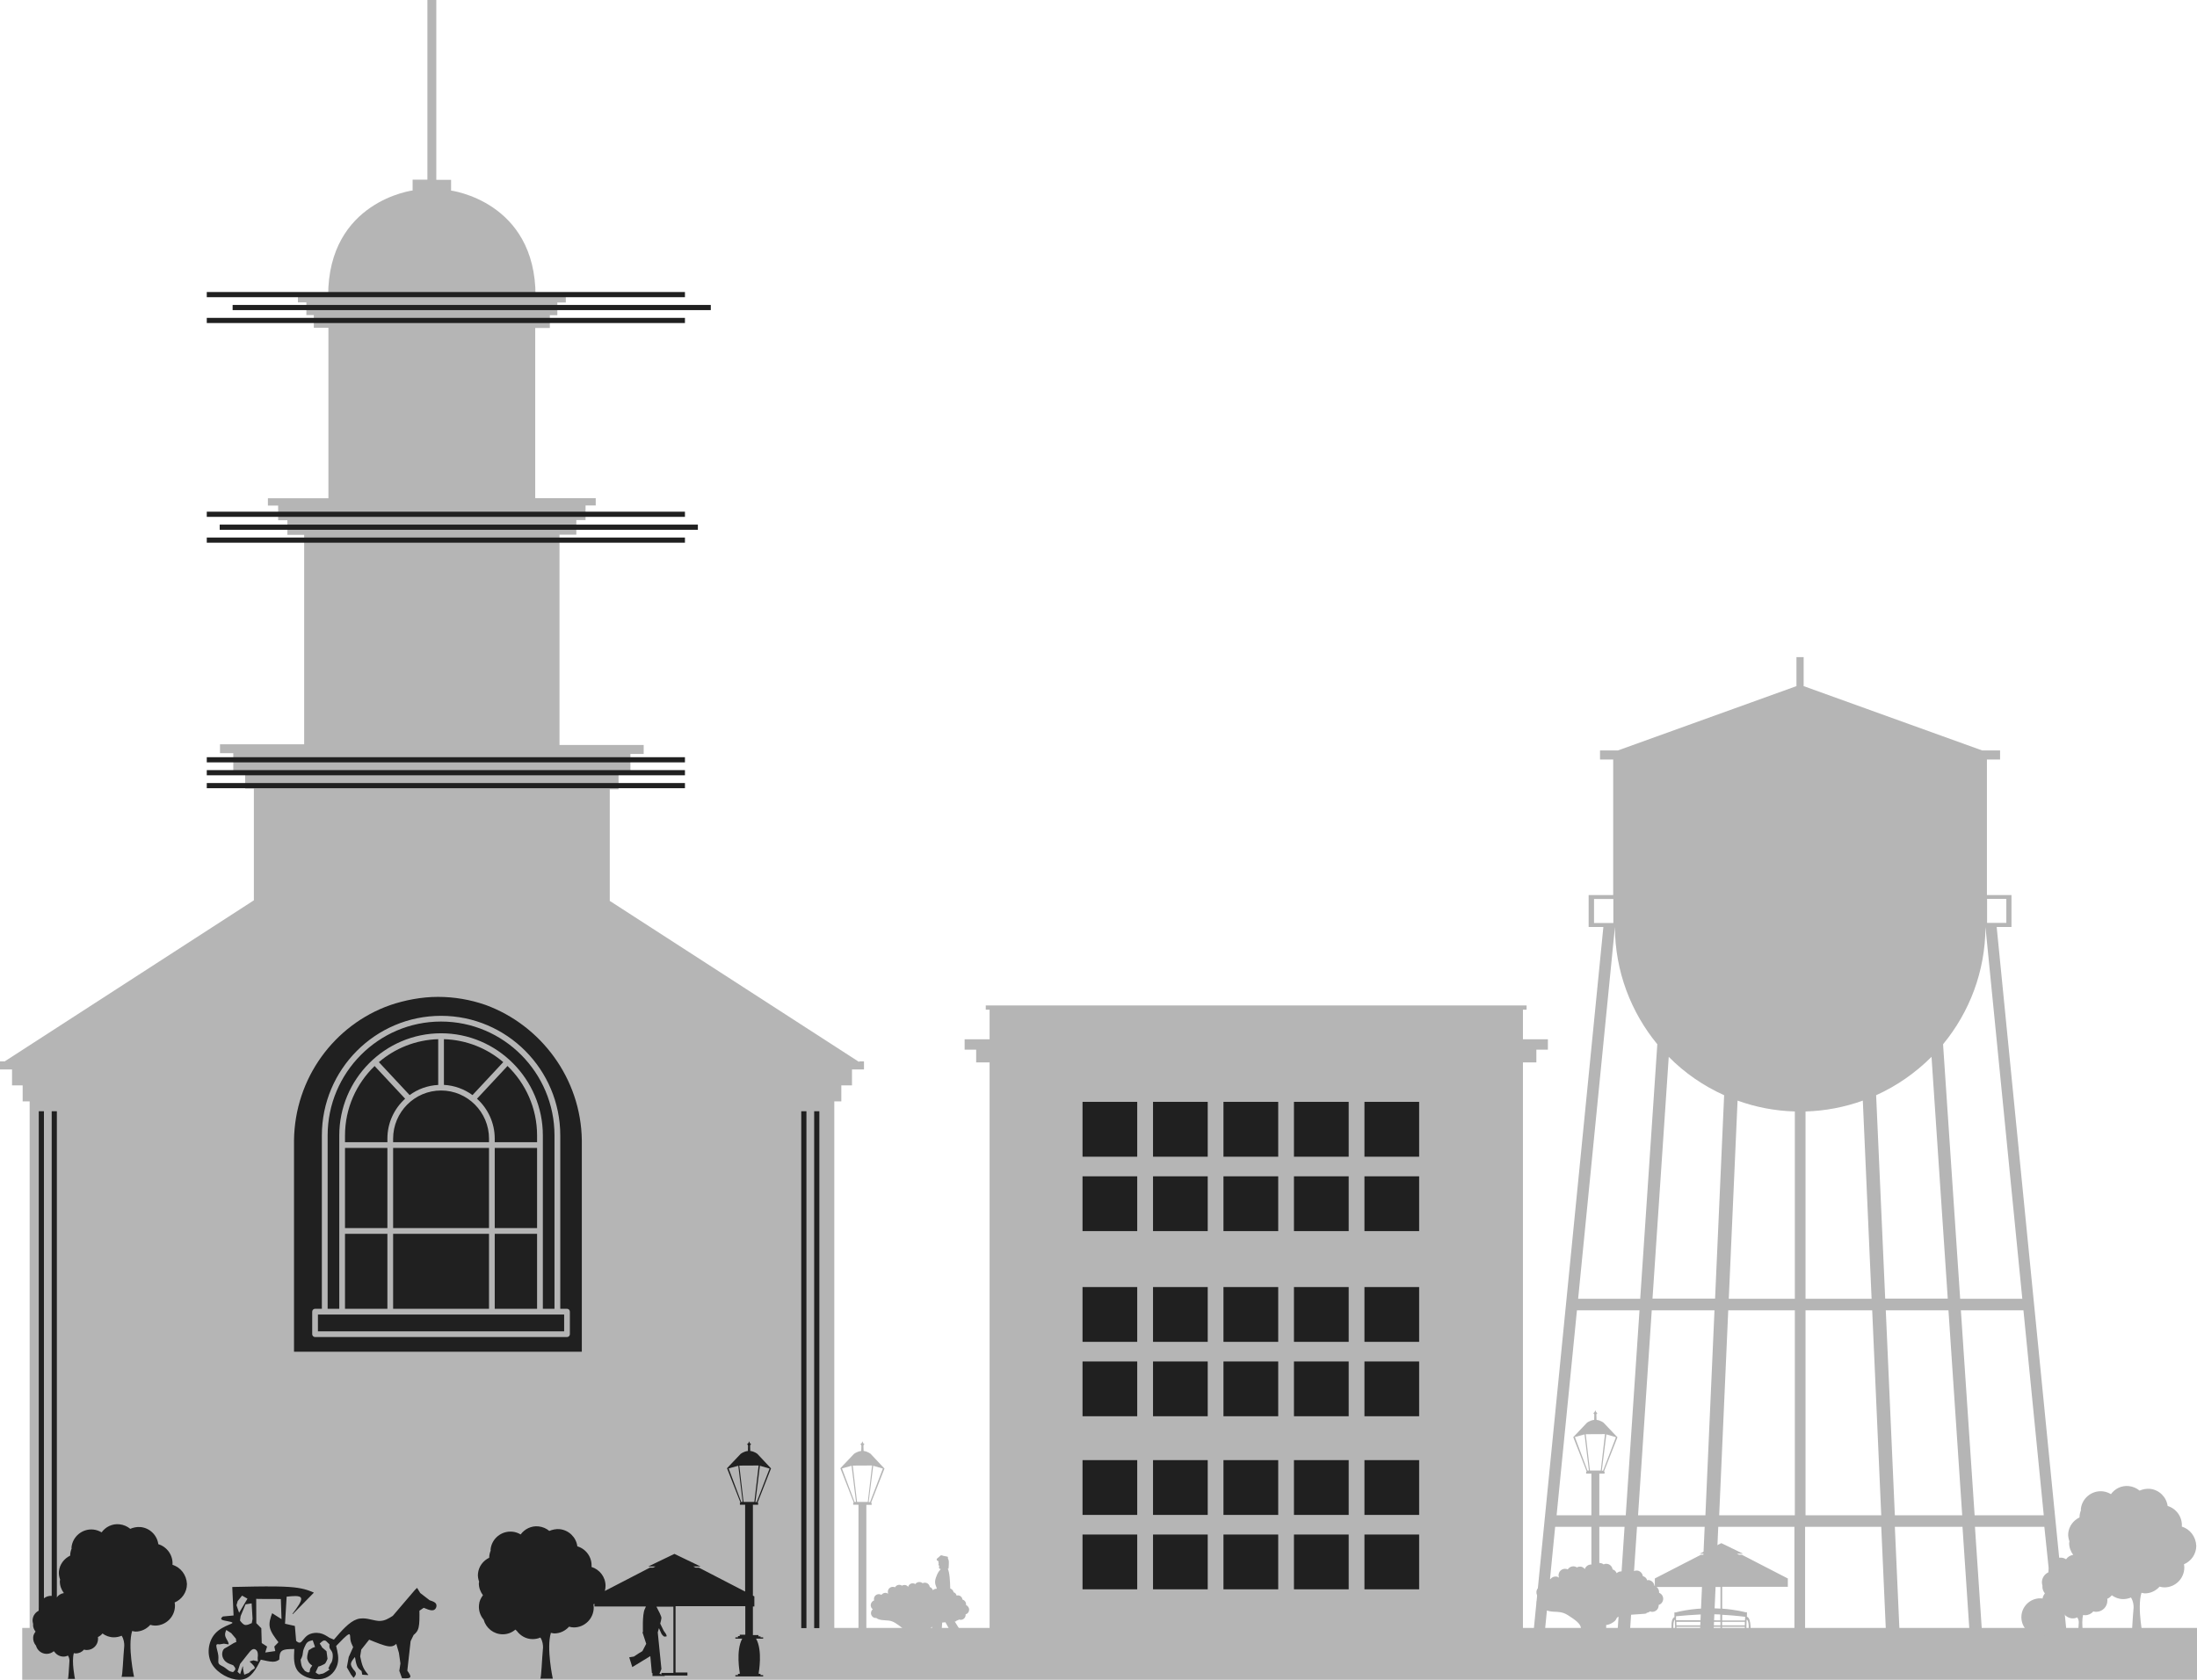 <svg xmlns="http://www.w3.org/2000/svg" width="170" height="130" viewBox="0 0 170 130" fill="none"><path d="M66.477 82.187L47.183 69.721V61.086H47.863V59.715H48.781V58.347H49.808V57.653H43.293V41.382H44.595V40.249H45.309V39.116H46.097V38.551H41.415V25.383H42.546V24.396H43.126V23.409H43.781V22.912H41.44C41.44 15.547 34.858 14.741 34.858 14.741H34.904V13.917H33.76V0H33.072V13.904H31.928V14.732H31.974C31.974 14.732 25.392 15.535 25.392 22.899H23.051V23.401H23.706V24.384H24.282V25.37H25.413V38.559H20.73V39.128H21.523V40.261H22.237V41.395H23.535V57.599H17.024V58.289H18.051V59.66H18.969V61.032H19.645V69.675L0.363 82.141H0V82.764H0.931V83.998H1.753V85.236H2.295V126.73H64.557V85.236H65.1V83.998H65.926V82.764H66.853V82.141H66.477V82.187Z" fill="#B5B5B5"></path><path d="M117.842 80.43V78.139H118.125V77.812H76.277V78.139H76.573V80.43H74.641V81.233H75.534V82.22H76.573V126.592H117.842V82.22H118.881V81.233H119.774V80.43H117.842Z" fill="#B5B5B5"></path><path d="M159.083 126.764H159.951L154.5 71.741H155.644V69.27H153.745V58.778H154.763V58.075H153.369L139.563 53.099V50.853H139.007V53.099L125.197 58.075H123.807V58.778H124.826V69.27H122.927V71.741H124.066L118.615 126.764H119.488L120.335 118.162H125.706L125.13 126.764H126.09L126.67 118.162H131.904L131.52 126.764H132.572L132.956 118.162H138.849V126.764H139.675V118.162H145.568L145.952 126.764H147.004L146.62 118.162H151.854L152.43 126.764H153.394L152.818 118.162H158.189L159.083 126.764ZM156.482 100.511H151.674L150.351 80.815C152.388 78.344 153.619 75.183 153.632 71.741L156.482 100.511ZM133.411 84.759L132.71 100.499H127.868L129.124 81.79C130.356 83.036 131.804 84.035 133.411 84.759ZM134.45 85.177C135.84 85.679 137.321 85.971 138.882 86.017V100.511H133.77L134.45 85.177ZM139.709 86.017C141.257 85.971 142.751 85.679 144.141 85.177L144.821 100.511H139.709V86.017ZM145.172 84.759C146.779 84.035 148.223 83.023 149.458 81.79L150.714 100.499H145.873L145.172 84.759ZM155.247 69.562V71.423H153.757V69.562H155.247ZM123.344 71.432V69.575H124.838V71.432H123.344ZM124.959 71.741C124.972 75.183 126.207 78.344 128.24 80.815L126.917 100.511H122.113L124.959 71.741ZM120.447 117.267L122.021 101.406H126.862L125.798 117.267H120.447ZM126.75 117.267L127.81 101.406H132.664L131.962 117.267H126.75ZM133.027 117.267L133.728 101.406H138.882V117.267H133.027ZM139.709 117.267V101.406H144.867L145.568 117.267H139.709ZM146.62 117.267L145.919 101.406H150.769L151.833 117.267H146.62ZM152.793 117.267L151.729 101.406H156.57L158.143 117.267H152.793Z" fill="#B5B5B5"></path><path d="M1.721 125.986H170.001V130.001H1.721V125.986Z" fill="#B5B5B5"></path><path d="M67.375 112.52C67.375 112.52 67.15 112.328 66.824 112.29C66.824 112.211 66.812 111.997 66.812 111.905C66.812 111.818 66.845 111.805 66.903 111.759C66.778 111.759 66.732 111.533 66.732 111.533C66.732 111.533 66.686 111.759 66.561 111.759C66.62 111.818 66.653 111.818 66.653 111.905C66.653 111.997 66.641 112.211 66.641 112.29C66.315 112.328 66.077 112.52 66.077 112.52L65.025 113.628L66.065 116.292H66.019V116.451H66.428V126.525C66.428 126.525 66.415 126.525 66.415 126.537H65.998V126.637H65.86V126.738H65.66V126.842H66.19C65.681 127.758 65.998 129.468 65.998 129.468V129.56H65.86V129.665H65.66V129.765H67.805V129.665H67.605V129.56H67.467V129.468C67.467 129.468 67.784 127.758 67.262 126.842H67.805V126.738H67.605V126.637H67.467V126.537H67.05C67.05 126.537 67.05 126.537 67.037 126.537V116.463H67.446V116.305H67.4L68.439 113.653L67.375 112.52ZM68.314 113.653L67.321 116.246H67.216L67.567 113.436L68.314 113.653ZM67.48 113.415L67.15 116.233H66.315L65.985 113.423L67.48 113.415ZM65.894 113.436L66.236 116.233H66.123L65.151 113.641L65.894 113.436Z" fill="#B5B5B5"></path><path d="M58.822 126.637H58.688V126.537H58.271C58.271 126.537 58.271 126.537 58.258 126.537V124.325H58.371V123.543L58.258 123.489V116.451H58.663V116.292H58.621L59.661 113.641L58.609 112.52C58.609 112.52 58.383 112.328 58.054 112.29C58.054 112.211 58.041 111.997 58.041 111.905C58.041 111.818 58.079 111.805 58.133 111.759C58.02 111.759 57.962 111.533 57.962 111.533C57.962 111.533 57.92 111.759 57.795 111.759C57.849 111.818 57.883 111.818 57.883 111.905C57.883 111.997 57.874 112.211 57.874 112.29C57.545 112.328 57.307 112.52 57.307 112.52L56.255 113.628L57.298 116.292H57.252V116.451H57.657V123.171L54.085 121.323H53.834L53.642 121.231H54.21L52.186 120.256L50.161 121.231H50.725L50.533 121.323H50.283L46.802 123.125C46.835 122.999 46.856 122.866 46.856 122.728C46.856 122.038 46.393 121.461 45.771 121.268C45.829 120.528 45.353 119.872 44.673 119.671C44.586 118.977 44.018 118.412 43.296 118.341C43.012 118.32 42.741 118.379 42.503 118.479C42.278 118.287 41.985 118.161 41.668 118.128C41.113 118.069 40.591 118.333 40.287 118.751C40.095 118.638 39.882 118.558 39.644 118.538C38.793 118.458 38.037 119.081 37.958 119.93C37.958 119.951 37.97 119.976 37.97 119.997C37.9 120.168 37.854 120.348 37.854 120.553C37.39 120.779 37.04 121.222 36.985 121.778C36.96 122.004 37.006 122.205 37.073 122.41C37.073 122.456 37.052 122.489 37.052 122.535C37.052 122.887 37.177 123.192 37.369 123.455C37.211 123.668 37.086 123.907 37.065 124.2C37.019 124.63 37.165 125.04 37.424 125.345C37.607 126.002 38.196 126.479 38.905 126.479C39.281 126.479 39.606 126.345 39.882 126.115C39.915 126.148 39.949 126.186 39.982 126.207C40.266 126.591 40.704 126.851 41.213 126.851C41.43 126.851 41.635 126.809 41.814 126.729C41.994 127.001 42.019 127.319 42.019 127.499C41.927 128.461 41.894 129.82 41.802 129.912C42.244 129.912 42.774 129.912 42.774 129.912C42.774 129.912 42.265 127.545 42.628 126.366C42.72 126.378 42.799 126.412 42.887 126.412C43.342 126.412 43.747 126.207 44.031 125.889C44.156 125.922 44.281 125.948 44.402 125.948C45.253 125.948 45.942 125.253 45.942 124.404C45.942 124.325 45.929 124.237 45.921 124.158C45.955 124.145 45.975 124.12 45.996 124.112V124.325H49.978C49.957 124.392 49.924 124.463 49.89 124.53C49.686 124.961 49.752 126.307 49.752 126.307H49.707L50.003 127.215L49.707 127.783L49.46 127.93L49.051 128.201L48.688 128.26L48.926 129.017L50.32 128.168L50.441 129.481H50.487V129.707H51.459L51.405 129.673H53.192V129.435H52.273V124.304H57.67V126.499C57.67 126.499 57.657 126.499 57.657 126.512H57.24V126.617H57.102V126.717H56.902V126.817H57.432C56.923 127.737 57.24 129.448 57.24 129.448V129.54H57.102V129.64H56.902V129.74H59.051V129.64H58.847V129.54H58.709V129.448C58.709 129.448 59.026 127.737 58.505 126.817H59.051V126.717H58.847V126.637H58.822ZM59.548 113.653L58.55 116.246H58.45L58.801 113.436L59.548 113.653ZM58.701 113.415L58.371 116.233H57.532L57.207 113.423L58.701 113.415ZM57.127 113.436L57.465 116.233H57.353L56.38 113.641L57.127 113.436ZM51.18 129.468V129.594L50.996 129.506H51.042L51.18 129.163L50.896 126.332C50.896 126.332 50.942 126.186 50.988 126.002C51.063 126.173 51.155 126.387 51.18 126.433C51.213 126.499 51.301 126.591 51.359 126.637C51.414 126.683 51.585 126.637 51.585 126.637C51.585 126.637 51.597 126.525 51.472 126.366C51.347 126.207 51.326 126.148 51.234 125.956C51.213 125.902 51.155 125.789 51.088 125.651C51.134 125.458 51.18 125.291 51.18 125.22C51.188 125.094 50.95 124.63 50.792 124.338H52.106V129.468H51.18Z" fill="#202020"></path><path d="M13.347 121.102C13.402 120.366 12.926 119.709 12.25 119.504C12.158 118.814 11.594 118.245 10.868 118.179C10.589 118.158 10.317 118.212 10.079 118.317C9.85 118.124 9.558 117.999 9.241 117.965C8.685 117.907 8.168 118.166 7.863 118.588C7.667 118.475 7.454 118.396 7.216 118.371C6.369 118.291 5.609 118.914 5.53 119.768C5.53 119.788 5.543 119.809 5.543 119.834C5.476 120.002 5.43 120.186 5.43 120.391C4.967 120.616 4.616 121.056 4.558 121.612C4.537 121.837 4.583 122.042 4.65 122.247C4.65 122.293 4.629 122.327 4.629 122.373C4.629 122.724 4.75 123.029 4.942 123.289C4.716 123.322 4.512 123.447 4.391 123.631C4.278 123.56 4.161 123.514 4.028 123.506C3.552 123.46 3.122 123.811 3.076 124.288C3.076 124.296 3.076 124.309 3.076 124.334C3.03 124.422 3.022 124.535 3.022 124.639C2.759 124.765 2.559 125.011 2.525 125.329C2.513 125.455 2.534 125.58 2.567 125.693C2.567 125.714 2.559 125.739 2.559 125.76C2.559 125.952 2.638 126.124 2.751 126.27C2.659 126.396 2.579 126.529 2.567 126.701C2.546 126.952 2.638 127.186 2.784 127.357C2.884 127.721 3.214 127.993 3.61 127.993C3.823 127.993 4.015 127.913 4.161 127.788C4.186 127.809 4.199 127.834 4.22 127.847C4.378 128.06 4.629 128.206 4.921 128.206C5.046 128.206 5.159 128.173 5.259 128.127C5.363 128.286 5.384 128.47 5.372 128.57C5.33 129.114 5.305 129.875 5.251 129.929C5.497 129.929 5.801 129.929 5.801 129.929C5.801 129.929 5.522 128.591 5.714 127.934C5.76 127.947 5.801 127.959 5.86 127.959C6.119 127.959 6.344 127.847 6.503 127.663C6.574 127.688 6.64 127.696 6.72 127.696C7.195 127.696 7.588 127.311 7.588 126.826C7.588 126.78 7.579 126.734 7.579 126.688C7.713 126.634 7.838 126.529 7.93 126.416C8.176 126.6 8.485 126.713 8.811 126.713C9.028 126.713 9.228 126.667 9.412 126.588C9.591 126.86 9.616 127.178 9.616 127.357C9.524 128.319 9.491 129.682 9.399 129.77C9.841 129.77 10.371 129.77 10.371 129.77C10.371 129.77 9.862 127.403 10.226 126.224C10.317 126.237 10.397 126.27 10.484 126.27C10.939 126.27 11.344 126.065 11.628 125.747C11.753 125.781 11.874 125.806 11.999 125.806C12.851 125.806 13.539 125.116 13.539 124.263C13.539 124.183 13.527 124.096 13.514 124.016C14.069 123.778 14.466 123.234 14.466 122.586C14.432 121.875 13.977 121.294 13.347 121.102Z" fill="#202020"></path><path d="M168.826 118.144C168.88 117.409 168.404 116.752 167.728 116.547C167.636 115.857 167.073 115.288 166.347 115.221C166.067 115.201 165.796 115.255 165.558 115.359C165.328 115.167 165.036 115.042 164.719 115.008C164.164 114.95 163.646 115.209 163.342 115.631C163.146 115.518 162.933 115.439 162.695 115.414C161.848 115.334 161.088 115.957 161.009 116.811C161.009 116.831 161.021 116.852 161.021 116.877C160.954 117.045 160.909 117.229 160.909 117.434C160.445 117.659 160.095 118.098 160.036 118.655C160.015 118.88 160.061 119.085 160.128 119.29C160.128 119.336 160.107 119.37 160.107 119.416C160.107 119.767 160.228 120.072 160.42 120.332C160.195 120.365 159.99 120.49 159.869 120.674C159.757 120.603 159.64 120.557 159.506 120.549C159.03 120.503 158.6 120.854 158.555 121.331C158.555 121.339 158.555 121.352 158.555 121.377C158.509 121.465 158.5 121.578 158.5 121.682C158.237 121.808 158.037 122.054 158.004 122.372C157.991 122.498 158.012 122.623 158.045 122.736C158.045 122.757 158.037 122.782 158.037 122.803C158.037 122.995 158.116 123.167 158.229 123.313C158.137 123.439 158.058 123.572 158.045 123.744C158.025 123.995 158.116 124.229 158.262 124.4C158.363 124.764 158.692 125.036 159.089 125.036C159.302 125.036 159.494 124.956 159.64 124.831C159.665 124.852 159.677 124.877 159.698 124.89C159.857 125.103 160.107 125.249 160.399 125.249C160.525 125.249 160.637 125.216 160.737 125.17C160.842 125.329 160.863 125.513 160.85 125.613C160.808 126.157 160.783 126.918 160.729 126.972C160.975 126.972 161.28 126.972 161.28 126.972C161.28 126.972 161 125.634 161.192 124.977C161.238 124.99 161.28 125.002 161.338 125.002C161.597 125.002 161.823 124.89 161.981 124.706C162.052 124.731 162.119 124.739 162.198 124.739C162.674 124.739 163.066 124.354 163.066 123.869C163.066 123.823 163.058 123.777 163.058 123.731C163.191 123.677 163.317 123.572 163.408 123.459C163.655 123.643 163.964 123.756 164.289 123.756C164.506 123.756 164.706 123.71 164.89 123.631C165.07 123.903 165.095 124.22 165.095 124.4C165.003 125.362 164.969 126.725 164.878 126.813C165.32 126.813 165.85 126.813 165.85 126.813C165.85 126.813 165.341 124.446 165.704 123.267C165.796 123.28 165.875 123.313 165.963 123.313C166.418 123.313 166.823 123.108 167.106 122.79C167.232 122.824 167.353 122.849 167.478 122.849C168.329 122.849 169.018 122.159 169.018 121.306C169.018 121.226 169.005 121.139 168.993 121.059C169.548 120.821 169.944 120.277 169.944 119.629C169.911 118.918 169.456 118.337 168.826 118.144Z" fill="#B5B5B5"></path><path d="M157.871 123.695C157.065 123.695 156.41 124.352 156.41 125.155C156.41 125.962 157.065 126.618 157.871 126.618C158.672 126.618 159.328 125.962 159.328 125.155C159.328 124.352 158.672 123.695 157.871 123.695Z" fill="#B5B5B5"></path><path d="M134.563 120.324L134.404 120.244H134.88L133.194 119.425L131.508 120.244H131.975L131.816 120.324H131.612L128.048 122.159V122.736C128.039 122.736 128.027 122.724 128.014 122.711C127.981 122.486 127.801 122.306 127.563 122.281C127.53 122.281 127.492 122.293 127.459 122.306C127.417 122.147 127.292 122.021 127.121 121.975C127.088 121.75 126.908 121.57 126.679 121.545C126.591 121.536 126.499 121.557 126.42 121.591C126.341 121.532 126.249 121.49 126.149 121.478C125.969 121.457 125.798 121.545 125.698 121.683C125.627 121.649 125.56 121.612 125.481 121.612C125.335 121.603 125.197 121.649 125.097 121.75C125.038 121.612 124.926 121.49 124.78 121.457C124.746 121.227 124.567 121.047 124.337 121.026C124.25 121.014 124.158 121.034 124.078 121.068C123.999 121.001 123.907 120.968 123.807 120.955C123.786 120.955 123.761 120.968 123.753 120.968V114.043H124.158V113.884H124.112L125.155 111.233L124.091 110.112C124.091 110.112 123.866 109.92 123.536 109.886C123.536 109.807 123.523 109.589 123.523 109.501C123.523 109.409 123.557 109.397 123.615 109.351C123.49 109.351 123.444 109.125 123.444 109.125C123.444 109.125 123.402 109.351 123.277 109.351C123.331 109.409 123.365 109.409 123.365 109.501C123.365 109.589 123.356 109.807 123.356 109.886C123.027 109.92 122.789 110.112 122.789 110.112L121.737 111.224L122.78 113.884H122.735V114.043H123.139V121.08C122.902 121.068 122.701 121.218 122.63 121.432C122.543 121.319 122.417 121.239 122.271 121.239C122.179 121.239 122.088 121.26 122.021 121.306C121.942 121.252 121.841 121.218 121.737 121.218C121.558 121.218 121.399 121.319 121.307 121.457C121.24 121.419 121.174 121.411 121.094 121.411C120.823 121.411 120.598 121.637 120.598 121.908C120.598 121.963 120.606 122.021 120.631 122.08C120.619 122.08 120.619 122.088 120.619 122.088C120.56 122.055 120.493 122.009 120.414 122.009C120.235 121.988 120.063 122.08 119.963 122.214C119.897 122.18 119.826 122.147 119.746 122.147C119.475 122.122 119.229 122.314 119.204 122.598C119.191 122.657 119.204 122.724 119.216 122.77C119.037 122.837 118.899 122.996 118.887 123.188C118.866 123.368 118.957 123.539 119.091 123.64C118.991 123.719 118.932 123.836 118.912 123.97C118.887 124.242 119.091 124.493 119.362 124.514C119.387 124.514 119.408 124.514 119.429 124.501C119.533 124.581 119.746 124.706 120.235 124.731C120.969 124.752 121.103 124.844 121.67 125.229C122.213 125.601 122.313 125.806 122.338 126.044H117.914V127.244H122.371V127.311H124.521V127.244H128.974V126.044H124.283C124.283 125.952 124.283 125.864 124.283 125.76C124.408 125.751 124.6 125.705 124.846 125.534C125.276 125.241 124.813 125.149 125.706 125.024C126.599 124.898 127.371 124.932 127.413 124.844C127.413 124.831 127.405 124.819 127.392 124.819C127.492 124.811 127.597 124.773 127.676 124.706C127.71 124.719 127.755 124.731 127.801 124.739C128.073 124.765 128.319 124.56 128.344 124.288C128.344 124.267 128.344 124.229 128.344 124.208C128.536 124.15 128.669 123.983 128.694 123.778C128.715 123.552 128.582 123.347 128.377 123.267V123.255C128.39 123.088 128.319 122.916 128.185 122.816H133.127V124.493C132.91 124.48 132.684 124.468 132.438 124.468C130.819 124.447 129.675 124.785 129.675 124.785H129.563V125.162C129.563 125.162 129.337 125.183 129.337 125.806C129.337 126.429 129.396 127.867 129.396 127.867H129.542L129.483 126.508H129.621L129.654 127.575H129.78L129.755 126.508L133.114 126.496V127.077H132.359V127.269H134.008V127.077H133.252V126.496H133.728L134.98 126.475L134.934 127.516H135.072L135.118 126.475H135.31L135.243 127.813L135.401 127.821L135.443 126.475C135.443 126.475 135.56 125.216 135.172 125.124C135.184 124.819 135.172 124.773 135.172 124.773H135.059C135.059 124.773 134.391 124.581 133.26 124.493V122.803H138.34V122.159L134.78 120.324H134.563ZM125.038 111.224L124.045 113.817H123.945L124.296 111.007L125.038 111.224ZM124.191 110.986L123.866 113.804H123.027L122.701 110.994L124.191 110.986ZM122.609 111.007L122.947 113.804H122.835L121.862 111.212L122.609 111.007ZM129.483 126.17C129.483 126.17 129.442 125.421 129.596 125.354L129.621 126.103L129.483 126.17ZM135.151 125.342C135.356 125.388 135.31 126.17 135.31 126.17L135.13 126.09L135.151 125.342ZM129.688 125.082C129.688 125.082 131.307 124.923 132.413 124.923C132.639 124.923 132.876 124.932 133.114 124.944V125.4L129.688 125.388V125.082ZM129.713 125.513H133.127V125.785H129.721L129.713 125.513ZM129.721 126.09V125.898H133.127V126.09H129.721ZM135.005 126.09H133.252V125.898H135.013L135.005 126.09ZM135.013 125.785H133.252V125.513H135.013V125.785ZM135.038 125.124L135.026 125.409H133.26V124.969C134.158 125.011 135.038 125.124 135.038 125.124Z" fill="#B5B5B5"></path><path d="M28.886 123.025C27.913 123.025 27.133 123.82 27.133 124.782C27.133 125.756 27.926 126.538 28.886 126.538C29.858 126.538 30.639 125.743 30.639 124.782C30.639 123.82 29.846 123.025 28.886 123.025Z" fill="#B5B5B5"></path><path d="M73.41 125.267L73.615 126.312L73.886 125.848L73.673 125.188L73.41 125.267Z" fill="#B5B5B5"></path><path d="M73.879 125.492C73.958 125.483 74.004 125.471 74.016 125.446C74.016 125.437 74.004 125.437 73.991 125.425C74.07 125.412 74.15 125.391 74.208 125.333C74.242 125.345 74.262 125.358 74.296 125.358C74.513 125.379 74.705 125.22 74.717 125.007C74.717 124.982 74.717 124.961 74.717 124.936C74.863 124.894 74.976 124.768 74.989 124.609C75.01 124.438 74.897 124.279 74.751 124.212V124.2C74.772 124.007 74.646 123.84 74.48 123.794C74.454 123.622 74.321 123.476 74.129 123.464C74.096 123.464 74.058 123.476 74.025 123.489C73.991 123.363 73.912 123.259 73.787 123.225C73.766 123.091 73.666 122.987 73.528 122.933C73.515 122.389 73.482 121.674 73.336 121.402C73.357 121.402 73.382 121.402 73.382 121.402C73.394 121.402 73.415 121.323 73.415 121.143C73.415 120.971 73.449 120.791 73.369 120.653C73.29 120.528 73.469 120.474 73.165 120.44C72.86 120.407 72.86 120.29 72.714 120.44C72.568 120.587 72.476 120.607 72.476 120.687C72.464 120.758 72.601 120.825 72.635 120.837C72.576 120.879 72.635 120.992 72.635 120.992L72.614 121.109L72.681 121.189L72.656 121.277C72.656 121.277 72.668 121.402 72.693 121.402C72.701 121.402 72.747 121.415 72.793 121.435C72.693 121.54 72.601 121.661 72.522 121.833C72.351 122.217 72.297 122.468 72.43 122.761C72.455 122.82 72.476 122.887 72.489 122.953C72.376 122.945 72.263 122.987 72.184 123.066C72.138 122.953 72.067 122.853 71.946 122.82C71.921 122.648 71.787 122.502 71.596 122.489C71.525 122.477 71.458 122.502 71.391 122.523C71.333 122.477 71.266 122.443 71.174 122.435C71.04 122.422 70.903 122.477 70.823 122.594C70.782 122.556 70.723 122.548 70.665 122.535C70.473 122.514 70.314 122.636 70.272 122.807C70.201 122.715 70.114 122.661 69.989 122.661C69.922 122.661 69.851 122.682 69.797 122.715C69.738 122.673 69.659 122.648 69.58 122.648C69.446 122.648 69.321 122.728 69.254 122.841C69.208 122.82 69.15 122.807 69.083 122.807C68.87 122.807 68.699 122.979 68.699 123.192C68.699 123.238 68.712 123.284 68.72 123.33L68.712 123.338C68.666 123.305 68.62 123.284 68.553 123.271C68.415 123.259 68.282 123.317 68.202 123.43C68.156 123.397 68.098 123.384 68.044 123.376C67.827 123.351 67.635 123.51 67.626 123.727C67.626 123.769 67.626 123.815 67.635 123.861C67.501 123.907 67.397 124.032 67.376 124.191C67.364 124.325 67.422 124.463 67.535 124.542C67.455 124.609 67.409 124.701 67.397 124.802C67.376 125.015 67.535 125.207 67.747 125.22C67.76 125.22 67.772 125.207 67.793 125.207C67.873 125.278 68.044 125.379 68.428 125.391C68.991 125.412 69.108 125.483 69.534 125.776C69.955 126.069 70.035 126.219 70.055 126.412H66.629V127.34H75.181V126.412H74.454L73.879 125.492ZM71.47 126.173C71.47 126.173 71.696 126.219 72.025 125.989C72.08 125.948 72.113 125.91 72.138 125.889L72.034 126.387H71.458V126.173H71.47ZM72.848 126.387L72.906 125.571C72.998 125.559 73.077 125.55 73.156 125.55L73.62 126.387H72.848Z" fill="#B5B5B5"></path><path d="M18.73 123.486L19.149 123.721L18.503 124.815L18.3 124.231L18.392 123.909L18.73 123.486ZM19.471 124.085L19.543 125.283L19.483 125.612C19.321 125.688 19.16 125.761 19.022 125.76C19 125.759 18.978 125.757 18.958 125.753C18.806 125.719 18.689 125.567 18.57 125.413L18.619 125.071H18.618L18.997 124.161L19.471 124.085ZM18.299 127.091L18.281 127.092V127.093L18.299 127.091ZM21.731 123.75L21.784 125.307L21.077 124.857L21.073 124.856C21.07 124.854 21.069 124.854 21.067 124.854C21.061 124.854 21.052 124.858 21.05 124.867C20.923 125.224 20.799 125.583 20.881 125.954C20.962 126.328 21.255 126.711 21.547 127.093L21.233 127.417C21.227 127.421 21.226 127.428 21.227 127.435L21.301 127.776L20.524 127.888L20.664 127.438C20.666 127.43 20.664 127.421 20.655 127.417L20.253 127.157L20.22 126.019C20.22 126.013 20.217 126.009 20.215 126.006L19.833 125.618L19.824 123.733L19.996 123.743H19.998L21.731 123.75ZM24.197 126.94L24.377 127.455C24.375 127.456 24.374 127.458 24.374 127.459V127.458L24.19 127.527L24.187 127.528L23.89 127.709C23.883 127.714 23.88 127.719 23.88 127.726C23.84 127.86 23.802 127.995 23.785 128.1C23.765 128.21 23.768 128.289 23.771 128.368C23.771 128.372 23.772 128.375 23.775 128.377H23.774C23.806 128.476 23.839 128.574 23.895 128.657C23.952 128.743 24.034 128.811 24.104 128.86C24.124 128.874 24.143 128.887 24.161 128.898C24.16 128.899 24.16 128.901 24.158 128.901C24.089 128.996 24.019 129.092 23.991 129.182C23.977 129.228 23.973 129.272 23.97 129.309C23.969 129.31 23.969 129.31 23.969 129.311V129.314C23.966 129.351 23.962 129.38 23.951 129.397C23.935 129.421 23.902 129.428 23.86 129.428C23.84 129.427 23.821 129.425 23.802 129.424H23.801C23.801 129.424 23.801 129.424 23.799 129.424C23.799 129.424 23.799 129.424 23.798 129.424L23.595 129.316L23.443 129.115C23.402 129.054 23.361 128.995 23.331 128.885C23.301 128.774 23.281 128.614 23.261 128.452H23.259C23.315 128.349 23.37 128.245 23.4 128.127C23.402 128.119 23.405 128.107 23.407 128.098C23.419 128.043 23.426 127.984 23.434 127.926C23.441 127.87 23.448 127.815 23.458 127.763C23.482 127.659 23.52 127.569 23.566 127.465L23.574 127.448L23.581 127.431L23.585 127.424V127.422L23.587 127.421C23.639 127.304 23.697 127.172 23.798 127.091C23.901 127.006 24.048 126.972 24.197 126.94ZM17.509 126.145L17.892 126.39L18.261 126.826H18.259L18.281 127.086C18.237 127.091 18.191 127.099 18.067 127.168C18.008 127.202 17.93 127.251 17.851 127.3H17.85C17.754 127.361 17.657 127.421 17.579 127.463C17.541 127.484 17.509 127.501 17.48 127.515H17.479C17.479 127.517 17.479 127.517 17.479 127.517C17.477 127.517 17.477 127.517 17.477 127.517C17.399 127.556 17.349 127.581 17.301 127.646C17.237 127.733 17.177 127.895 17.193 128.075C17.208 128.255 17.301 128.452 17.455 128.588C17.611 128.725 17.829 128.799 18.045 128.874C18.045 128.874 18.045 128.873 18.046 128.875L18.049 128.88C18.134 128.978 18.211 129.074 18.21 129.158C18.207 129.244 18.124 129.323 18.034 129.404H18.033V129.406C17.923 129.383 17.816 129.362 17.702 129.29C17.652 129.258 17.6 129.216 17.544 129.171C17.544 129.171 17.541 129.169 17.54 129.168C17.47 129.113 17.395 129.053 17.312 129.002H17.311C17.271 128.978 17.229 128.957 17.188 128.936H17.186L17.181 128.933C17.065 128.873 16.959 128.818 16.916 128.725C16.905 128.7 16.899 128.671 16.895 128.641V128.638C16.889 128.583 16.892 128.52 16.896 128.446V128.445C16.901 128.352 16.907 128.244 16.893 128.122C16.878 127.988 16.84 127.837 16.804 127.702V127.7L16.803 127.698C16.769 127.562 16.738 127.442 16.738 127.366C16.738 127.365 16.738 127.363 16.738 127.362C16.739 127.266 16.791 127.242 16.862 127.244C16.897 127.244 16.937 127.251 16.978 127.258H16.983L17.326 127.203L17.672 127.259C17.672 127.259 17.674 127.259 17.675 127.259C17.679 127.259 17.683 127.258 17.687 127.254C17.691 127.249 17.693 127.244 17.693 127.238C17.689 127.185 17.68 127.126 17.626 127.02C17.612 126.995 17.595 126.964 17.577 126.933V126.932L17.575 126.929C17.515 126.825 17.444 126.698 17.423 126.58C17.395 126.428 17.45 126.287 17.507 126.145H17.509ZM25.099 126.958C25.144 126.96 25.183 126.977 25.224 126.993L25.494 127.255H25.493C25.483 127.365 25.473 127.476 25.523 127.579C25.541 127.617 25.568 127.652 25.595 127.69C25.627 127.735 25.661 127.781 25.688 127.837C25.703 127.868 25.717 127.901 25.726 127.937C25.77 128.102 25.748 128.341 25.709 128.497C25.669 128.649 25.613 128.722 25.557 128.795C25.556 128.797 25.555 128.798 25.553 128.799L25.413 129.112C25.408 129.12 25.411 129.13 25.418 129.136L25.511 129.203H25.509C25.352 129.311 25.197 129.417 25.082 129.475C24.968 129.534 24.894 129.541 24.82 129.549C24.818 129.549 24.815 129.549 24.814 129.551C24.773 129.565 24.734 129.579 24.692 129.577C24.674 129.577 24.657 129.574 24.637 129.569C24.572 129.548 24.497 129.487 24.419 129.425L24.621 128.996C24.624 128.992 24.624 128.987 24.621 128.981C24.624 128.979 24.627 128.978 24.629 128.977C24.632 128.977 24.633 128.977 24.635 128.978C24.636 128.978 24.637 128.977 24.639 128.977C24.717 128.961 24.788 128.93 24.858 128.901C24.86 128.901 24.86 128.901 24.86 128.899L25.02 128.822C25.076 128.799 25.133 128.774 25.187 128.7C25.239 128.626 25.29 128.505 25.339 128.386C25.342 128.382 25.343 128.376 25.342 128.37L25.267 127.798L25.26 127.785L24.898 127.473H24.899C24.908 127.467 24.909 127.455 24.904 127.446L24.745 127.204C24.744 127.202 24.741 127.199 24.74 127.197H24.738C24.839 127.102 24.936 127.01 25.015 126.977C25.045 126.963 25.073 126.958 25.099 126.958ZM19.646 127.619C19.745 127.621 19.834 127.69 19.884 127.768C19.948 127.866 19.951 127.978 19.955 128.092V128.093L19.939 128.309V128.311L19.954 128.577L19.617 128.496H19.607L19.337 128.572C19.328 128.574 19.322 128.584 19.325 128.594C19.326 128.6 19.329 128.604 19.334 128.607H19.333C19.464 128.729 19.591 128.849 19.652 128.933C19.715 129.019 19.712 129.068 19.707 129.116H19.706L19.453 129.275L19.451 129.276L19.246 129.469L18.902 129.605C18.862 129.449 18.823 129.295 18.808 129.172C18.799 129.102 18.801 129.041 18.805 128.985C18.805 128.977 18.801 128.968 18.791 128.965C18.79 128.965 18.789 128.965 18.787 128.965C18.779 128.965 18.771 128.97 18.77 128.978C18.718 129.136 18.671 129.283 18.64 129.379C18.606 129.487 18.593 129.529 18.582 129.566L18.381 129.382L18.457 129.148C18.457 129.147 18.458 129.145 18.458 129.144L18.577 128.774L19.139 128.06C19.139 128.06 19.141 128.06 19.141 128.058L19.142 128.057L19.143 128.054C19.288 127.867 19.43 127.684 19.562 127.635C19.591 127.624 19.618 127.619 19.646 127.619ZM32.267 122.894C32.263 122.894 32.258 122.896 32.255 122.899L32.088 123.068L32.087 123.069L30.392 125.053H30.391C30.078 125.252 29.766 125.451 29.349 125.445C29.321 125.445 29.292 125.444 29.264 125.441C29.12 125.429 28.963 125.394 28.798 125.356H28.797C28.574 125.304 28.334 125.249 28.089 125.247C27.933 125.244 27.773 125.263 27.615 125.317C27.021 125.517 26.428 126.204 25.837 126.892L25.492 126.747C25.265 126.597 25.037 126.446 24.742 126.39C24.665 126.376 24.584 126.368 24.501 126.366C24.266 126.363 24.019 126.417 23.828 126.538C23.817 126.546 23.805 126.553 23.794 126.562C23.658 126.657 23.552 126.787 23.462 126.896L23.461 126.898V126.899C23.394 126.981 23.338 127.05 23.284 127.088C23.244 127.116 23.206 127.127 23.169 127.126C23.083 127.124 23 127.061 22.917 126.993H22.915L22.818 125.847C22.817 125.839 22.811 125.832 22.803 125.83L22.054 125.662L22.18 123.567C22.423 123.542 22.666 123.517 22.863 123.519C23.104 123.522 23.27 123.567 23.301 123.697C23.353 123.916 23.016 124.386 22.636 124.887C22.63 124.895 22.63 124.906 22.638 124.913C22.641 124.916 22.645 124.917 22.649 124.917C22.655 124.917 22.659 124.916 22.663 124.912L24.27 123.272C24.273 123.269 24.276 123.265 24.276 123.261C24.276 123.252 24.272 123.244 24.265 123.241C23.839 123.062 23.405 122.885 22.368 122.815C22.068 122.794 21.717 122.782 21.331 122.777C20.367 122.764 19.18 122.789 17.993 122.816H17.992C17.99 122.816 17.988 122.816 17.986 122.816C17.978 122.819 17.971 122.827 17.973 122.837L18.073 125.022L17.249 125.1C17.245 125.1 17.24 125.103 17.237 125.107C17.184 125.155 17.129 125.203 17.116 125.251C17.101 125.304 17.137 125.351 17.258 125.389C17.335 125.413 17.448 125.434 17.563 125.455L17.571 125.456C17.575 125.458 17.577 125.458 17.577 125.458C17.577 125.458 17.578 125.458 17.581 125.459C17.761 125.491 17.934 125.527 17.978 125.572C17.99 125.583 17.992 125.595 17.978 125.611L17.977 125.612C17.945 125.643 17.859 125.68 17.738 125.73L17.732 125.733C17.431 125.858 16.933 126.068 16.594 126.482C16.114 127.069 15.958 128.069 16.426 128.825C16.848 129.507 17.777 129.989 18.492 129.999C18.569 130.001 18.644 129.995 18.715 129.985C19.445 129.88 19.815 129.16 20.182 128.442H20.183C20.527 128.52 20.871 128.597 21.108 128.601C21.115 128.601 21.119 128.601 21.126 128.601C21.361 128.6 21.482 128.522 21.601 128.442C21.608 128.439 21.612 128.432 21.613 128.425C21.622 128.154 21.631 127.889 21.822 127.756C22.015 127.622 22.391 127.619 22.773 127.619C22.735 128.276 22.697 128.936 23.097 129.38C23.416 129.736 24.014 129.953 24.555 129.96C24.693 129.963 24.828 129.95 24.954 129.925C25.572 129.794 25.969 129.306 26.108 128.822C26.246 128.338 26.129 127.858 26.01 127.382L26.016 127.376C26.403 126.971 26.79 126.572 26.96 126.49C26.985 126.479 27.004 126.474 27.019 126.474C27.062 126.476 27.08 126.518 27.09 126.591C27.094 126.626 27.096 126.667 27.098 126.711C27.101 126.76 27.102 126.812 27.109 126.864C27.136 127.084 27.232 127.28 27.327 127.475H27.326L26.986 128.231L26.985 128.235L26.839 129.023L26.841 129.036L27.163 129.598L27.165 129.6L27.348 129.835C27.35 129.839 27.356 129.842 27.361 129.842C27.367 129.842 27.372 129.839 27.376 129.835C27.461 129.729 27.546 129.622 27.539 129.511C27.532 129.399 27.43 129.285 27.328 129.175L27.327 129.172H27.326L27.324 129.171L27.323 129.167C27.226 129.024 27.133 128.885 27.158 128.732C27.181 128.579 27.322 128.408 27.466 128.237C27.509 128.5 27.551 128.763 27.636 128.943C27.72 129.127 27.848 129.224 27.975 129.32L28.03 129.591C28.033 129.6 28.04 129.605 28.048 129.607L28.475 129.635C28.482 129.635 28.488 129.632 28.491 129.625C28.495 129.618 28.494 129.61 28.49 129.604C28.345 129.43 28.203 129.254 28.102 129.024H28.101V129.023C27.994 128.784 27.932 128.486 27.869 128.188L27.952 127.667L28.565 126.895C29.123 127.123 29.681 127.351 30.032 127.404C30.086 127.413 30.136 127.417 30.181 127.417C30.425 127.421 30.546 127.321 30.665 127.22L30.868 127.918L30.984 128.733L30.9 129.303V129.311L31.104 129.868C31.107 129.875 31.114 129.881 31.121 129.881H31.122C31.196 129.884 31.271 129.887 31.34 129.888C31.525 129.891 31.684 129.878 31.735 129.805C31.805 129.704 31.657 129.494 31.518 129.293L31.772 127.015V127.012L32.005 126.532C32.159 126.399 32.316 126.264 32.391 125.948C32.466 125.635 32.461 125.144 32.455 124.654H32.454L32.786 124.429H32.787C33.016 124.525 33.247 124.621 33.426 124.624C33.469 124.624 33.509 124.619 33.546 124.608C33.557 124.604 33.568 124.6 33.577 124.595C33.578 124.595 33.578 124.595 33.578 124.595C33.744 124.518 33.815 124.293 33.75 124.144C33.682 123.986 33.462 123.916 33.247 123.846L32.518 123.285L32.283 122.902C32.279 122.898 32.275 122.895 32.27 122.894C32.269 122.894 32.269 122.894 32.267 122.894Z" fill="#202020"></path><path d="M22.75 77.148H45.02V104.689H22.75V77.148Z" fill="#B5B5B5"></path><path d="M30.175 77.792C31.314 77.403 32.616 77.148 33.889 77.148C35.162 77.148 36.389 77.366 37.52 77.755C37.541 77.767 37.566 77.767 37.591 77.78C41.832 79.335 44.958 83.446 45.02 88.247V104.61H22.75V88.259C22.808 83.421 25.884 79.31 30.175 77.792Z" fill="#B5B5B5"></path><path d="M22.75 77.148H45.02V104.664H22.75V77.148Z" fill="#B5B5B5"></path><path d="M30.175 77.792C31.314 77.403 32.616 77.148 33.889 77.148C35.162 77.148 36.389 77.366 37.52 77.755C37.541 77.767 37.566 77.767 37.591 77.78C41.832 79.335 44.958 83.446 45.02 88.247V104.61H22.75V88.259C22.808 83.421 25.884 79.31 30.175 77.792Z" fill="#202020"></path><path d="M43.874 101.288H43.353V87.874C43.353 82.768 39.212 78.615 34.129 78.615C29.046 78.615 24.905 82.768 24.905 87.874V101.288H24.379C24.258 101.288 24.158 101.389 24.158 101.51V103.254C24.158 103.375 24.258 103.475 24.379 103.475H43.874C43.999 103.475 44.096 103.375 44.096 103.254V101.51C44.096 101.389 43.999 101.288 43.874 101.288ZM25.352 87.874C25.352 83.014 29.288 79.058 34.129 79.058C38.97 79.058 42.906 83.014 42.906 87.874V101.288H42.005V87.874C42.005 83.516 38.469 79.966 34.129 79.966C29.788 79.966 26.253 83.516 26.253 87.874V101.288H25.352V87.874ZM34.129 84.394C36.174 84.394 37.839 86.067 37.839 88.12V88.396H30.419V88.12C30.419 86.067 32.084 84.394 34.129 84.394ZM37.839 88.84V95.041H30.419V88.84H37.839ZM38.282 88.84H41.558V95.041H38.282V88.84ZM41.558 88.396H38.282V88.12C38.282 86.895 37.748 85.791 36.909 85.03L39.271 82.496C40.677 83.855 41.558 85.762 41.558 87.874V88.396ZM36.562 84.75C35.932 84.29 35.172 84.005 34.35 83.959V80.422C36.099 80.476 37.697 81.133 38.941 82.199L36.562 84.75ZM33.908 83.964C33.081 84.005 32.322 84.29 31.696 84.75L29.317 82.199C30.561 81.133 32.159 80.476 33.908 80.422V83.964ZM28.987 82.5L31.349 85.03C30.506 85.795 29.976 86.895 29.976 88.12V88.396H26.696V87.874C26.696 85.762 27.581 83.859 28.987 82.5ZM26.696 88.84H29.976V95.041H26.696V88.84ZM26.696 95.484H29.976V101.288H26.696V95.484ZM30.419 95.484H37.839V101.288H30.419V95.484ZM38.282 95.484H41.558V101.288H38.282V95.484ZM43.653 103.032H24.601V101.732H43.653V103.032Z" fill="#B5B5B5"></path><path d="M83.764 85.269H110.012V94.892H83.764V85.269Z" fill="#B5B5B5"></path><path fill-rule="evenodd" clip-rule="evenodd" d="M109.811 91.036H105.579V95.276H109.811V91.036ZM87.996 91.036H83.764V95.276H87.996V91.036ZM93.451 91.036H89.219V95.276H93.451V91.036ZM98.906 91.036H94.669V95.276H98.906V91.036ZM104.36 91.036H100.124V95.276H104.36V91.036ZM87.996 85.273H83.764V89.518H87.996V85.273ZM109.811 85.273H105.579V89.518H109.811V85.273ZM93.451 85.273H89.219V89.518H93.451V85.273ZM98.906 85.273H94.669V89.518H98.906V85.273ZM104.36 85.273H100.124V89.518H104.36V85.273Z" fill="#202020"></path><path d="M83.764 99.598H110.012V109.224H83.764V99.598Z" fill="#B5B5B5"></path><path fill-rule="evenodd" clip-rule="evenodd" d="M109.811 105.364H105.579V109.604H109.811V105.364ZM87.996 105.364H83.764V109.604H87.996V105.364ZM93.451 105.364H89.219V109.604H93.451V105.364ZM98.906 105.364H94.669V109.604H98.906V105.364ZM104.36 105.364H100.124V109.604H104.36V105.364ZM87.996 99.606H83.764V103.846H87.996V99.606ZM109.811 99.606H105.579V103.846H109.811V99.606ZM93.451 99.606H89.219V103.846H93.451V99.606ZM98.906 99.606H94.669V103.846H98.906V99.606ZM104.36 99.606H100.124V103.846H104.36V99.606Z" fill="#202020"></path><path fill-rule="evenodd" clip-rule="evenodd" d="M109.811 118.758H105.579V122.998H109.811V118.758ZM87.996 118.758H83.764V122.998H87.996V118.758ZM93.451 118.758H89.219V122.998H93.451V118.758ZM98.906 118.758H94.669V122.998H98.906V118.758ZM104.36 118.758H100.124V122.998H104.36V118.758ZM87.996 113H83.764V117.24H87.996V113ZM109.811 113H105.579V117.24H109.811V113ZM93.451 113H89.219V117.24H93.451V113ZM98.906 113H94.669V117.24H98.906V113ZM104.36 113H100.124V117.24H104.36V113Z" fill="#202020"></path><line x1="16" y1="60.8" x2="53" y2="60.8" stroke="#202020" stroke-width="0.4"></line><line x1="63.2" y1="86" x2="63.2" y2="126" stroke="#202020" stroke-width="0.4"></line><line x1="4.2" y1="86" x2="4.2" y2="126" stroke="#202020" stroke-width="0.4"></line><line x1="62.2" y1="86" x2="62.2" y2="126" stroke="#202020" stroke-width="0.4"></line><line x1="3.2" y1="86" x2="3.2" y2="126" stroke="#202020" stroke-width="0.4"></line><line x1="16" y1="59.8" x2="53" y2="59.8" stroke="#202020" stroke-width="0.4"></line><line x1="17" y1="40.8" x2="54" y2="40.8" stroke="#202020" stroke-width="0.4"></line><line x1="18" y1="23.8" x2="55" y2="23.8" stroke="#202020" stroke-width="0.4"></line><line x1="16" y1="58.8" x2="53" y2="58.8" stroke="#202020" stroke-width="0.4"></line><line x1="16" y1="41.8" x2="53" y2="41.8" stroke="#202020" stroke-width="0.4"></line><line x1="16" y1="39.8" x2="53" y2="39.8" stroke="#202020" stroke-width="0.4"></line><line x1="16" y1="24.8" x2="53" y2="24.8" stroke="#202020" stroke-width="0.4"></line><line x1="16" y1="22.8" x2="53" y2="22.8" stroke="#202020" stroke-width="0.4"></line></svg>